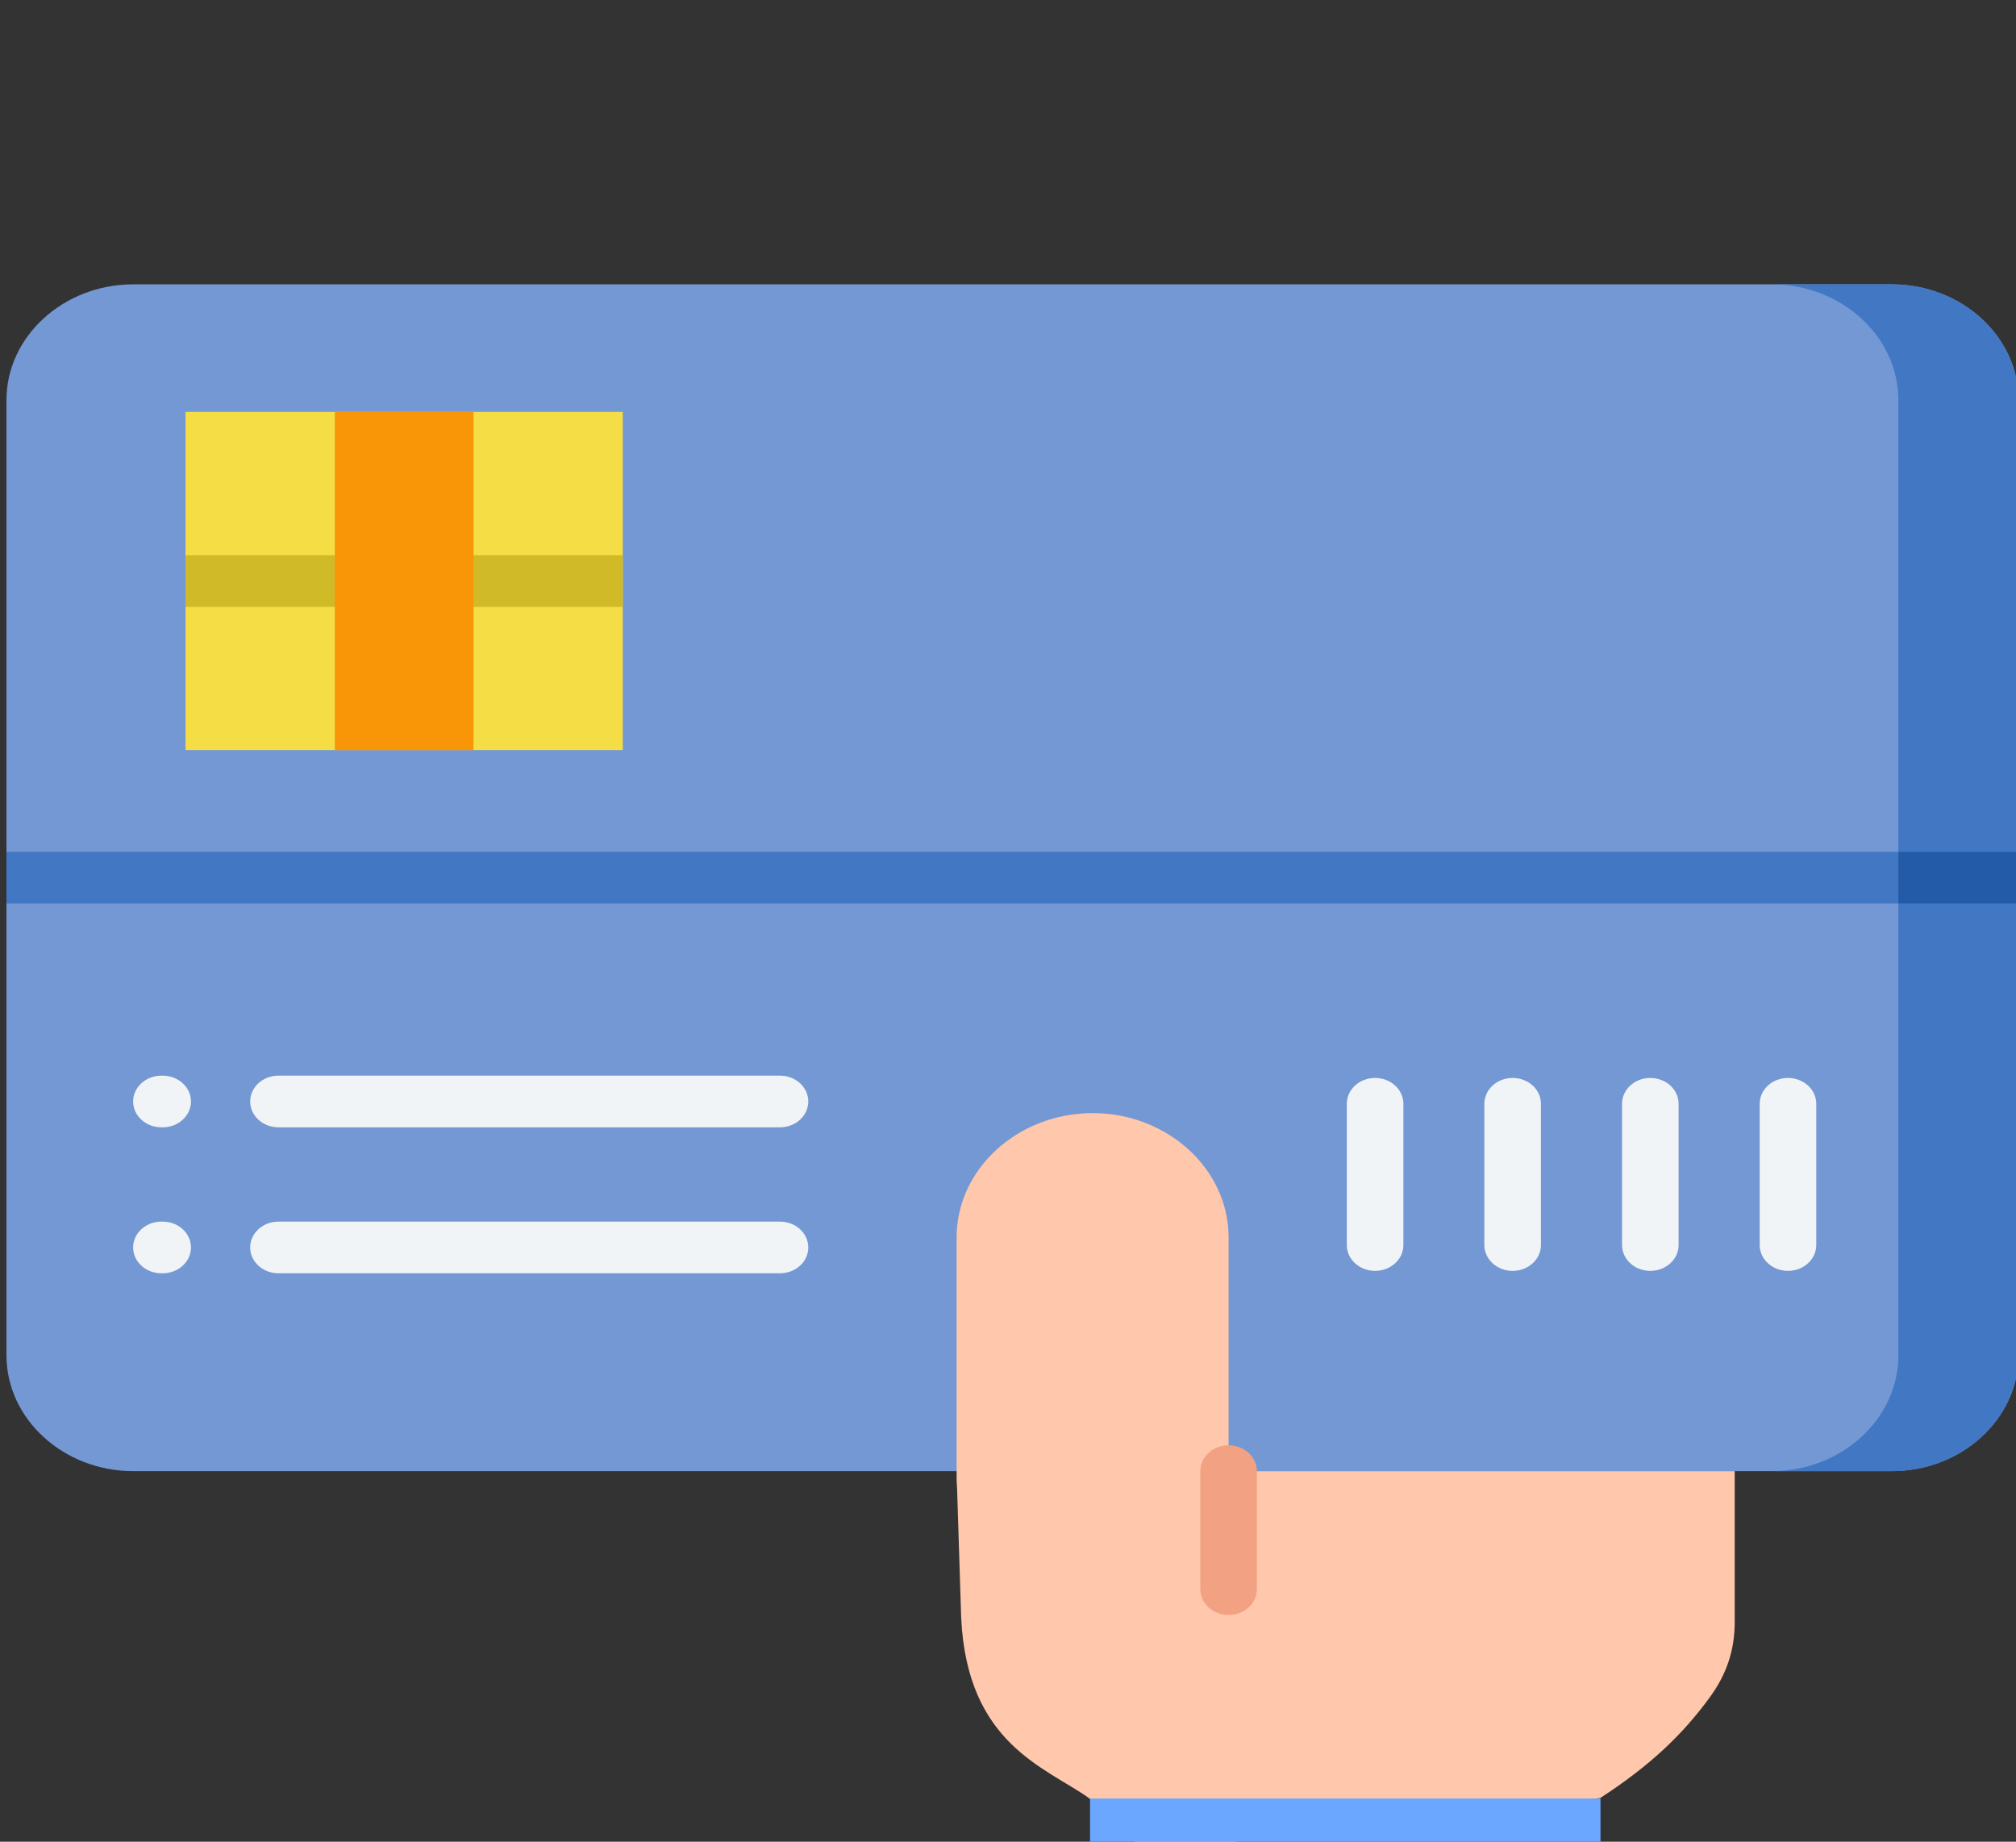 <svg width="312" height="285" viewBox="0 0 312 285" fill="none" xmlns="http://www.w3.org/2000/svg">
<rect x="0" y="0" width="312" height="285" fill="#333333" stroke="none"/>
<g clip-path="url(#clip0_1325_44499)">
<path fill-rule="evenodd" clip-rule="evenodd" d="M20.621 44H292.787C303.564 44 312.391 52.063 312.391 61.907V209.731C312.391 219.591 303.564 227.654 292.787 227.654H20.621C9.827 227.654 1 219.591 1 209.731V61.907C1 52.063 9.827 44 20.621 44Z" fill="#7398D3"/>
<path fill-rule="evenodd" clip-rule="evenodd" d="M28.704 63.737H96.378V116.082H28.704V63.737Z" fill="#F4DD45"/>
<path d="M28.704 85.918H96.378V93.917H28.704V85.918Z" fill="#D1BA27"/>
<path fill-rule="evenodd" clip-rule="evenodd" d="M51.817 63.737H73.282V116.082H51.817V63.737Z" fill="#F99608"/>
<path fill-rule="evenodd" clip-rule="evenodd" d="M148.046 228.562V227.655V191.484C148.046 180.911 157.511 172.25 169.103 172.25C180.677 172.25 190.142 180.911 190.142 191.484V227.655H268.468V250.986C268.468 255.325 267.245 259.049 264.604 262.66C260.332 268.521 255.316 273.249 247.659 278.236L177.345 286.639L168.518 278.236C161.676 273.411 149.712 269.849 148.755 250.404L148.117 230.23C148.064 229.679 148.046 229.128 148.046 228.562Z" fill="#FFC7AB"/>
<path fill-rule="evenodd" clip-rule="evenodd" d="M168.696 278.312H247.696V292.927H168.696V278.312Z" fill="#6BA7FF"/>
<path d="M190.142 249.917C187.724 249.917 185.764 248.126 185.764 245.918V227.655C185.764 225.446 187.725 223.656 190.142 223.656C192.559 223.656 194.52 225.446 194.52 227.655V245.918C194.52 248.126 192.56 249.917 190.142 249.917Z" fill="#F2A183"/>
<path d="M212.812 166.809C210.394 166.809 208.434 168.6 208.434 170.808V192.666C208.434 194.874 210.395 196.664 212.812 196.664C215.229 196.664 217.19 194.874 217.19 192.666V170.808C217.19 168.6 215.23 166.809 212.812 166.809Z" fill="#F1F4F6"/>
<path d="M234.1 166.809C231.682 166.809 229.722 168.6 229.722 170.808V192.666C229.722 194.874 231.683 196.664 234.1 196.664C236.517 196.664 238.478 194.874 238.478 192.666V170.808C238.478 168.6 236.517 166.809 234.1 166.809Z" fill="#F1F4F6"/>
<path d="M255.405 166.809C252.987 166.809 251.028 168.6 251.028 170.808V192.666C251.028 194.874 252.988 196.664 255.405 196.664C257.823 196.664 259.783 194.874 259.783 192.666V170.808C259.783 168.6 257.823 166.809 255.405 166.809Z" fill="#F1F4F6"/>
<path d="M276.711 166.809C274.293 166.809 272.333 168.6 272.333 170.808V192.666C272.333 194.874 274.293 196.664 276.711 196.664C279.128 196.664 281.088 194.874 281.088 192.666V170.808C281.088 168.6 279.129 166.809 276.711 166.809Z" fill="#F1F4F6"/>
<path d="M120.714 189.04H43.096C40.678 189.04 38.718 190.83 38.718 193.038C38.718 195.247 40.679 197.037 43.096 197.037H120.714C123.132 197.037 125.091 195.247 125.091 193.038C125.091 190.83 123.132 189.04 120.714 189.04Z" fill="#F1F4F6"/>
<path d="M25.177 189.04H24.982C22.564 189.04 20.604 190.83 20.604 193.038C20.604 195.247 22.564 197.037 24.982 197.037H25.177C27.595 197.037 29.555 195.247 29.555 193.038C29.555 190.83 27.594 189.04 25.177 189.04Z" fill="#F1F4F6"/>
<path d="M120.714 166.453H43.096C40.678 166.453 38.718 168.243 38.718 170.452C38.718 172.66 40.679 174.45 43.096 174.45H120.714C123.132 174.45 125.091 172.66 125.091 170.452C125.091 168.243 123.132 166.453 120.714 166.453Z" fill="#F1F4F6"/>
<path d="M25.177 166.453H24.982C22.564 166.453 20.604 168.243 20.604 170.452C20.604 172.66 22.564 174.45 24.982 174.45H25.177C27.595 174.45 29.555 172.66 29.555 170.452C29.555 168.243 27.594 166.453 25.177 166.453Z" fill="#F1F4F6"/>
<path fill-rule="evenodd" clip-rule="evenodd" d="M274.194 44H292.787C303.564 44 312.391 52.063 312.391 61.907V209.731C312.391 219.591 303.564 227.654 292.787 227.654H274.194C284.971 227.654 293.797 219.591 293.797 209.731V61.907C293.797 52.063 284.971 44 274.194 44Z" fill="#4278C3"/>
<path d="M1 139.819V131.82H312.391V139.819H1Z" fill="#4278C3"/>
<path d="M293.797 131.82H312.391V139.819H293.797V131.82Z" fill="#245BA8"/>
</g>
<defs>
<clipPath id="clip0_1325_44499">
<rect width="312" height="285" fill="white"/>
</clipPath>
</defs>
</svg>
